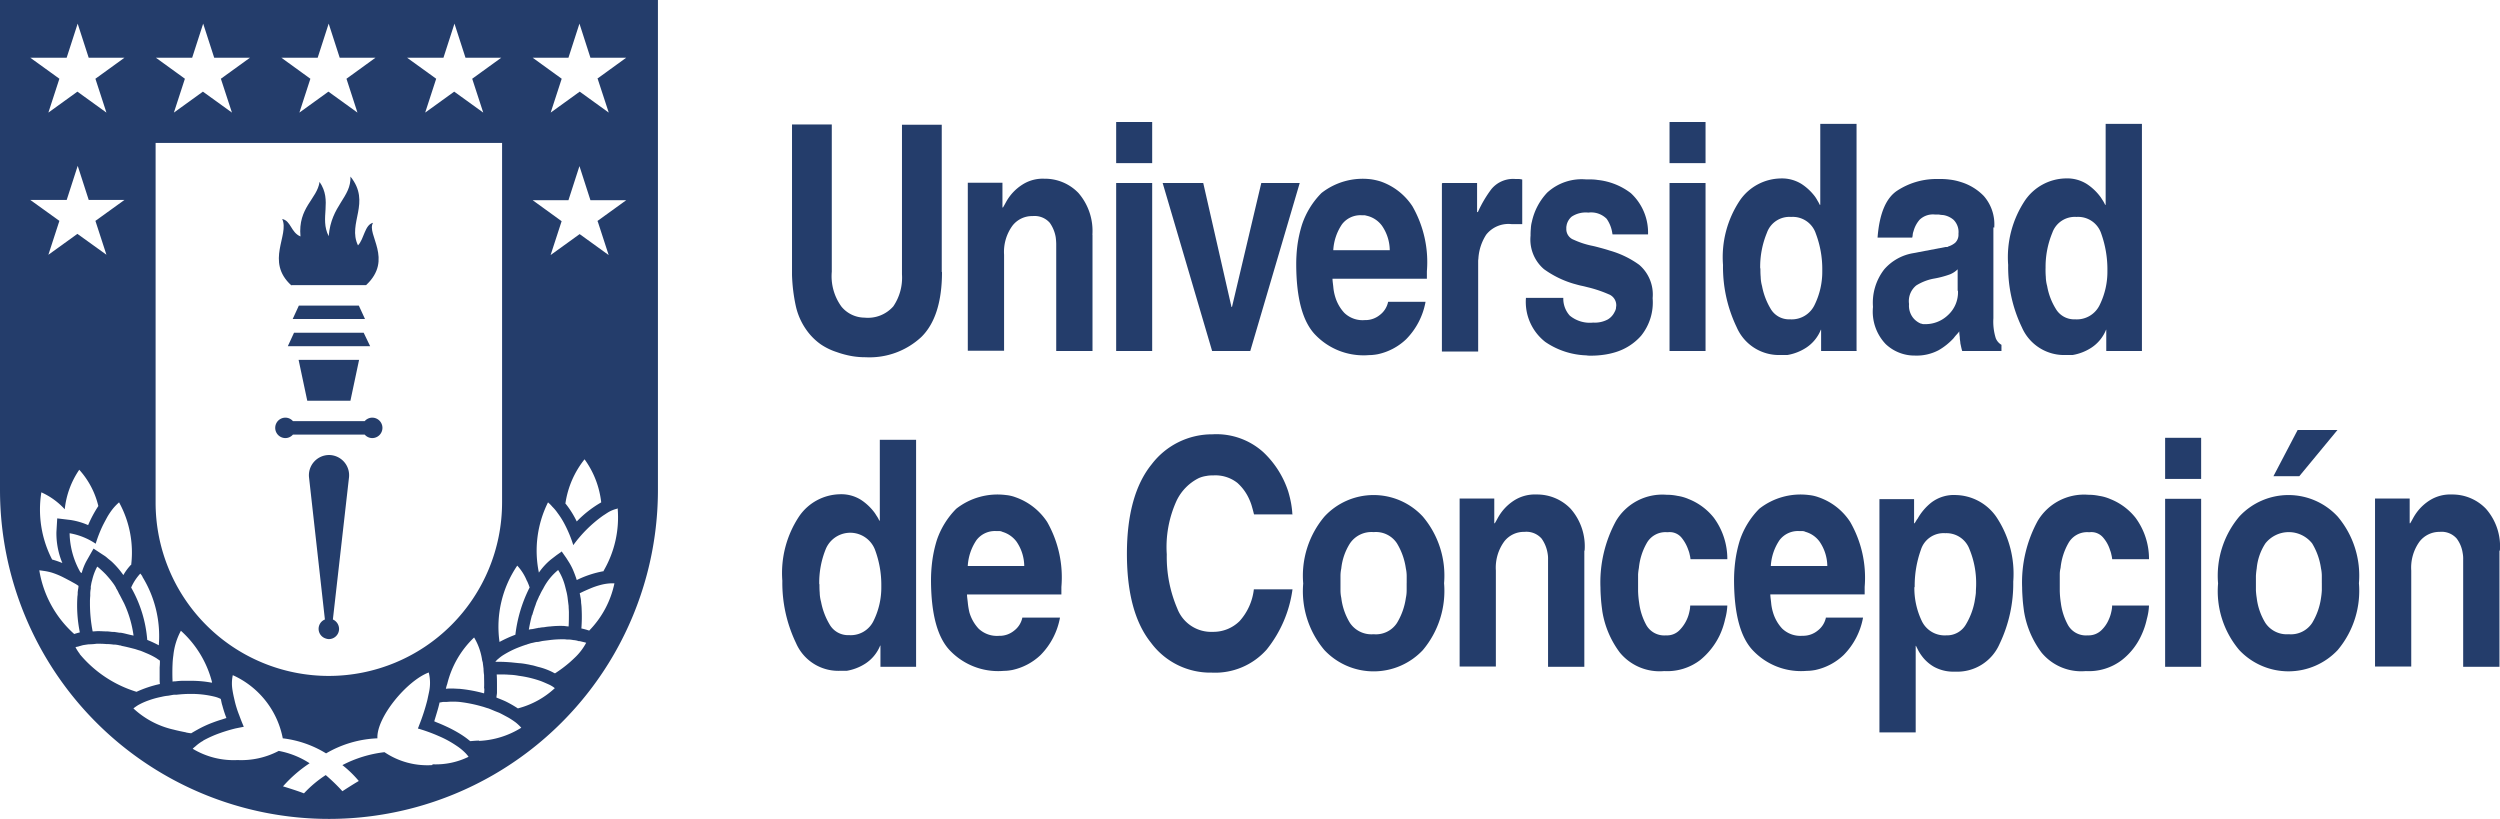 <svg xmlns="http://www.w3.org/2000/svg" id="Universidad-concepcion" width="173.176" height="56.726" viewBox="0 0 173.176 56.726"><path id="Trac&#xE9;_4293" data-name="Trac&#xE9; 4293" d="M12.882,16.93A1.4,1.4,0,0,0,11.5,18.475l1.1,9.848a.7.7,0,0,0,.074,1.322.669.669,0,0,0,.2.037h0a.707.707,0,0,0,.707-.707.722.722,0,0,0-.428-.652l1.117-9.848A1.4,1.4,0,0,0,12.9,16.93" transform="translate(9.906 14.589)" fill="#243d6b"></path><path id="Trac&#xE9;_4294" data-name="Trac&#xE9; 4294" d="M10.947,16.955a.693.693,0,0,0,.521-.242h4.971a.693.693,0,0,0,.521.242.707.707,0,1,0,0-1.415.693.693,0,0,0-.521.242H11.469a.693.693,0,0,0-.521-.242.707.707,0,1,0,0,1.415" transform="translate(8.824 13.391)" fill="#243d6b"></path><path id="Trac&#xE9;_4295" data-name="Trac&#xE9; 4295" d="M11.259,14.091h5.157c1.918-1.787,0-3.537.484-4.319-.577.13-.614,1.117-1.043,1.564-.745-1.545.931-2.96-.521-4.766C15.392,8.022,14,8.543,13.828,10.7c-.652-1.266.279-2.439-.633-3.761-.168,1.191-1.508,1.769-1.322,3.779-.67-.279-.652-1.08-1.266-1.21.521,1.117-1.191,2.942.633,4.6" transform="translate(8.941 5.661)" fill="#243d6b"></path><path id="Trac&#xE9;_4296" data-name="Trac&#xE9; 4296" d="M41.4,5.455,42.168,7.8,40.157,6.348,38.146,7.8l.763-2.346L36.9,4h2.476l.763-2.364L40.9,4h2.476L41.367,5.455Zm0,9.867.763,2.346-2.011-1.452-2.011,1.452.763-2.346L36.9,13.87h2.476l.763-2.364L40.9,13.87h2.476l-2.011,1.452ZM39.17,34.851a6.364,6.364,0,0,1,1.322-3.035A6.25,6.25,0,0,1,41.646,34.8a7.58,7.58,0,0,0-1.694,1.322,6.562,6.562,0,0,0-.8-1.266m2.662,4.71a7.032,7.032,0,0,0-1.862.614c-.074-.242-.168-.484-.261-.707a4.263,4.263,0,0,0-.261-.5l-.2-.316-.3-.428v-.037l-.372.261-.391.3a4.438,4.438,0,0,0-.838.912A7.516,7.516,0,0,1,37.96,34.8a2.252,2.252,0,0,1,.3.3,2.962,2.962,0,0,1,.372.447,5.288,5.288,0,0,1,.41.633,8.6,8.6,0,0,1,.67,1.582,8.97,8.97,0,0,1,2.067-2.048c.149-.093.279-.186.41-.261a2.278,2.278,0,0,1,.447-.186.355.355,0,0,0,.149-.056,7.336,7.336,0,0,1-.968,4.319m-1.005,4.152a4.569,4.569,0,0,0-.54-.149,10.391,10.391,0,0,0,.019-1.322,3.615,3.615,0,0,0-.037-.447,1.836,1.836,0,0,0-.056-.447c0-.074-.037-.149-.037-.223.3-.149.6-.279.875-.391a5.411,5.411,0,0,1,.726-.223,3.472,3.472,0,0,1,.6-.074h.2a6.612,6.612,0,0,1-1.75,3.277m-1.024,1.9c-.093.093-.2.186-.3.279a8.954,8.954,0,0,1-1.043.782,1.105,1.105,0,0,1-.149-.074,4.6,4.6,0,0,0-.931-.354c-.168-.037-.316-.093-.484-.13-.13-.019-.242-.056-.372-.074a5.018,5.018,0,0,0-.521-.074H35.95l-.54-.056c-.261-.019-.5-.037-.745-.037h-.354a1.264,1.264,0,0,1,.223-.223,2.476,2.476,0,0,1,.354-.261,6.721,6.721,0,0,1,.819-.428c.13-.056.279-.112.428-.168.093-.037.168-.056.261-.093a.592.592,0,0,0,.168-.056c.093-.019.168-.056.261-.074.112-.019.223-.056.354-.074h.074c.13-.019.242-.056.372-.074l.447-.056a7.427,7.427,0,0,1,.894-.056,1.6,1.6,0,0,1,.3.019,1.813,1.813,0,0,1,.447.037,1.323,1.323,0,0,1,.372.074h.074c.149.037.316.074.447.112h0a4.01,4.01,0,0,1-.8,1.043m-3.91,3.519a8.216,8.216,0,0,0-.8-.465c-.223-.112-.465-.2-.707-.3,0-.112.037-.223.037-.354v-.521c0-.242,0-.484-.019-.726h.261c.2,0,.391,0,.6.019a4.1,4.1,0,0,1,.67.074,7.512,7.512,0,0,1,1.545.372c.186.074.354.149.521.223a1.866,1.866,0,0,1,.428.261h0a5.932,5.932,0,0,1-2.551,1.4m-2.7,2.234c-.2,0-.391.019-.6.037a1.033,1.033,0,0,1-.149-.112q-.251-.2-.559-.391a8.974,8.974,0,0,0-.931-.5c-.2-.093-.41-.186-.6-.261-.093-.037-.186-.074-.261-.112l.168-.559c.074-.242.149-.5.2-.745.093,0,.186-.037.279-.037H30.9c.112,0,.223-.019.354-.019h.093a4.371,4.371,0,0,1,.484.019,9.707,9.707,0,0,1,1.564.316c.149.037.279.093.428.13.149.056.279.112.41.168s.242.093.372.149c.223.112.428.223.633.335a5.885,5.885,0,0,1,.5.335,3.346,3.346,0,0,1,.372.354,6.028,6.028,0,0,1-2.923.912m-3.239,1.676a5.292,5.292,0,0,1-3.314-.894A8.367,8.367,0,0,0,23.718,53a7.433,7.433,0,0,1,1.136,1.1s-.242.13-1.136.707a12.765,12.765,0,0,0-1.154-1.117,7.97,7.97,0,0,0-1.508,1.266c-.577-.223-1.452-.484-1.452-.484a9.123,9.123,0,0,1,1.843-1.6,5.851,5.851,0,0,0-2.141-.856,5.564,5.564,0,0,1-2.848.633,5.481,5.481,0,0,1-3.109-.782,1.2,1.2,0,0,1,.168-.149,3.055,3.055,0,0,1,.465-.354.389.389,0,0,0,.112-.074,7.756,7.756,0,0,1,1.117-.5,11.062,11.062,0,0,1,1.117-.335l.559-.112h0c-.112-.261-.223-.54-.316-.8a6.96,6.96,0,0,1-.316-1.005c-.056-.242-.112-.484-.149-.726a2.781,2.781,0,0,1,.019-1.043,6.048,6.048,0,0,1,3.463,4.375,7.367,7.367,0,0,1,3,1.043,7.616,7.616,0,0,1,3.556-1.043c-.074-1.452,2.048-4,3.556-4.561a3,3,0,0,1,.019,1.359L29.6,48.5a14.026,14.026,0,0,1-.577,1.769c-.019.074-.056.13-.074.2a1.145,1.145,0,0,1,.2.056,11.3,11.3,0,0,1,1.247.465,7.018,7.018,0,0,1,1.173.633c.037.019.074.056.112.074a3.777,3.777,0,0,1,.577.484,2.358,2.358,0,0,1,.2.242,5.168,5.168,0,0,1-2.495.521m-17.09-2.215c-.279-.056-.559-.112-.838-.186a6.012,6.012,0,0,1-2.793-1.471c.093-.074.2-.149.316-.223a4.523,4.523,0,0,1,.745-.335,6,6,0,0,1,.875-.242,3.157,3.157,0,0,1,.41-.074h.019c.149-.019.3-.056.447-.074h.186a8.119,8.119,0,0,1,.949-.056,6.749,6.749,0,0,1,1.713.2,1.9,1.9,0,0,1,.391.149c.037.149.056.3.112.465a7.646,7.646,0,0,0,.279.856c-.13.037-.279.093-.41.13-.186.056-.391.13-.577.2a7.677,7.677,0,0,0-.968.447c-.168.093-.335.186-.484.279a2.757,2.757,0,0,1-.354-.056M5.529,45.3a3.249,3.249,0,0,1-.3-.465c.074-.037.186-.037.261-.074.093-.019.186-.056.279-.074.112-.019.242-.037.372-.056h.074a4.255,4.255,0,0,0,.465-.037h.149a5.054,5.054,0,0,1,.521.019H7.41a3.615,3.615,0,0,1,.447.037H7.95a2.1,2.1,0,0,1,.335.056.351.351,0,0,1,.149.037c.3.056.577.13.856.2.149.037.279.093.428.13.149.056.279.112.41.168a5.01,5.01,0,0,1,.707.354c.074.056.168.112.242.168a4.049,4.049,0,0,1-.019.465v.726a3.3,3.3,0,0,0,.019.428,7.882,7.882,0,0,0-1.62.54,8.276,8.276,0,0,1-3.928-2.606M2.718,39.505s.186.019.279.037a3.616,3.616,0,0,1,.614.13,5.365,5.365,0,0,1,.838.354c.149.074.279.149.428.223.093.056.2.112.3.168s.186.112.261.168a1.437,1.437,0,0,1-.037.279c0,.056-.019.13-.019.186a1.229,1.229,0,0,1-.019.261,9.339,9.339,0,0,0,.168,2.495q-.223.056-.391.112a7.517,7.517,0,0,1-2.42-4.431m1.9-25.636.763-2.364.763,2.364H8.62L6.609,15.3l.763,2.346L5.362,16.2,3.351,17.649,4.114,15.3,2.1,13.851H4.58ZM4.617,4,5.38,1.638,6.144,4H8.62L6.609,5.455,7.372,7.8,5.362,6.348,3.351,7.8l.763-2.346L2.1,4H4.58Zm-.3,35a6.38,6.38,0,0,0-.707-.242,7.531,7.531,0,0,1-.745-4.654,4.936,4.936,0,0,1,1.62,1.173,5.932,5.932,0,0,1,1.005-2.737,5.723,5.723,0,0,1,1.322,2.513,8.36,8.36,0,0,0-.707,1.322,4.849,4.849,0,0,0-1.21-.354l-.931-.112-.056.949A5.345,5.345,0,0,0,4.319,39m1.154,1.415h0m3.593-1.285a3.669,3.669,0,0,0-.521.707,5.911,5.911,0,0,0-.745-.875c-.112-.112-.242-.2-.354-.3a1.628,1.628,0,0,0-.186-.149l-.2-.13L6.479,38l-.465.819a3.735,3.735,0,0,0-.354.875c-.037-.019-.056-.037-.093-.056a5.651,5.651,0,0,1-.745-2.7,4.594,4.594,0,0,1,1.806.726,9.117,9.117,0,0,1,.484-1.247c.112-.223.223-.428.335-.633a5.121,5.121,0,0,1,.354-.521,3.587,3.587,0,0,1,.447-.465,7.2,7.2,0,0,1,.838,4.338m.2,4.9c-.168-.037-.335-.074-.484-.112s-.3-.074-.428-.093H8.285l-.354-.056H7.856c-.149,0-.3-.037-.447-.037-.2,0-.41-.019-.6-.019-.13,0-.261.019-.391.019a10.04,10.04,0,0,1-.186-1.992,3.891,3.891,0,0,1,.019-.465v-.186a1.834,1.834,0,0,1,.037-.316V40.7a.515.515,0,0,1,.019-.168,2.165,2.165,0,0,1,.074-.335,3.749,3.749,0,0,1,.354-.949,1.972,1.972,0,0,1,.223.186c.13.112.242.223.372.354.149.168.316.354.465.559a2.557,2.557,0,0,1,.242.372v.019a2.385,2.385,0,0,1,.2.372c.019.037.056.093.074.13L8.6,41.8a7.727,7.727,0,0,1,.652,2.234m.6-4.1A7.849,7.849,0,0,1,11,44.7a7.978,7.978,0,0,0-.8-.372A8.7,8.7,0,0,0,9.085,40.7h0a3.489,3.489,0,0,1,.633-.968c.056.056.093.13.149.186m4.8,7.372a7.665,7.665,0,0,0-1.489-.13h-.559a3.92,3.92,0,0,0-.465.037.835.835,0,0,0-.2.019q-.028-.614,0-1.229a5.888,5.888,0,0,1,.056-.6,4.544,4.544,0,0,1,.521-1.694,7.181,7.181,0,0,1,2.16,3.574m18.859.428a2.024,2.024,0,0,1-.019.335,9.824,9.824,0,0,0-1.713-.316c-.149,0-.316-.019-.465-.019h-.112a2.138,2.138,0,0,0-.354.019,2.251,2.251,0,0,1,.093-.335,6.6,6.6,0,0,1,1.862-3.221,4.257,4.257,0,0,1,.54,1.471,1.137,1.137,0,0,0,.056.242l.056.447a3.615,3.615,0,0,0,.037.447c0,.3.019.614,0,.912M10.779,9.9h24v24.91A12.013,12.013,0,0,1,22.769,46.822h0A12,12,0,0,1,10.779,34.814V9.9ZM13.311,4l.763-2.364L14.838,4h2.476L15.3,5.455,16.067,7.8,14.056,6.348,12.045,7.8l.763-2.346L10.8,4h2.476Zm8.694,0,.763-2.364L23.532,4h2.476L24,5.455,24.761,7.8,22.75,6.348,20.739,7.8,21.5,5.455,19.492,4h2.476Zm8.713,0,.763-2.364L32.245,4h2.476L32.71,5.455,33.474,7.8,31.463,6.348,29.452,7.8l.763-2.346L28.2,4h2.476Zm6.144,38.63c.056-.2.13-.428.2-.633.037-.074.056-.168.093-.261.056-.149.13-.279.186-.428,0-.019.019-.037.037-.056a3.659,3.659,0,0,1,.242-.465l.019-.037a4.006,4.006,0,0,1,1.024-1.266,4.01,4.01,0,0,1,.484,1.136l.112.447a4.032,4.032,0,0,1,.074.465h0l.056.447c0,.149.019.3.019.447,0,.316,0,.652-.019.968-.13,0-.261-.037-.41-.037a6.591,6.591,0,0,0-.856.037,3.661,3.661,0,0,0-.447.056,1.629,1.629,0,0,0-.3.037.317.317,0,0,0-.13.019c-.13.019-.261.056-.391.074a.935.935,0,0,0-.223.037c.056-.335.13-.67.223-1.024m-.354-2.364a3.464,3.464,0,0,1,.186.465c0,.019-.019.037-.037.074a9.717,9.717,0,0,0-.949,3.2,8.525,8.525,0,0,0-1.1.5,7.541,7.541,0,0,1,1.229-5.287,3.461,3.461,0,0,1,.67,1.061M0,0V33.939A22.787,22.787,0,0,0,22.787,56.726h0A22.787,22.787,0,0,0,45.575,33.939V0Z" fill="#243d6b"></path><path id="Trac&#xE9;_4297" data-name="Trac&#xE9; 4297" d="M11.318,11.37l-.428.931H15.9l-.428-.931Z" transform="translate(9.384 9.798)" fill="#243d6b"></path><path id="Trac&#xE9;_4298" data-name="Trac&#xE9; 4298" d="M11.138,12.38l-.428.931h5.7l-.447-.931Z" transform="translate(9.229 10.668)" fill="#243d6b"></path><path id="Trac&#xE9;_4299" data-name="Trac&#xE9; 4299" d="M14.7,16.22l.6-2.83H11.11l.6,2.83Z" transform="translate(9.574 11.538)" fill="#243d6b"></path><path id="Trac&#xE9;_4300" data-name="Trac&#xE9; 4300" d="M39.858,14.832c0,2.085-.484,3.593-1.434,4.524a5.267,5.267,0,0,1-3.854,1.4,5.519,5.519,0,0,1-.931-.074,6.42,6.42,0,0,1-1.061-.279,4.39,4.39,0,0,1-1.117-.54,4.131,4.131,0,0,1-.987-.987,4.57,4.57,0,0,1-.745-1.676,11.815,11.815,0,0,1-.261-2.141V4.63h2.755v10.2a3.581,3.581,0,0,0,.67,2.42,2.092,2.092,0,0,0,1.6.763,2.341,2.341,0,0,0,1.992-.782,3.524,3.524,0,0,0,.6-2.215V4.649H39.84V14.869Z" transform="translate(25.395 3.99)" fill="#243d6b"></path><path id="Trac&#xE9;_4301" data-name="Trac&#xE9; 4301" d="M44.648,10.541v8.043H42.135V11.155a4.254,4.254,0,0,0-.037-.465,2.423,2.423,0,0,0-.41-.987A1.4,1.4,0,0,0,40.5,9.238a1.719,1.719,0,0,0-1.4.67,3.082,3.082,0,0,0-.577,2.011v6.646H36.01V6.929h2.4V8.642h.037c.056-.093.13-.223.2-.354a3.315,3.315,0,0,1,1.173-1.247,2.6,2.6,0,0,1,1.489-.391,3.219,3.219,0,0,1,2.364.987,4.017,4.017,0,0,1,.968,2.9h0Z" transform="translate(31.03 5.73)" fill="#243d6b"></path><path id="Trac&#xE9;_4302" data-name="Trac&#xE9; 4302" d="M44.025,20.4H41.53V8.766h2.495Zm0-13.013H41.53V4.54h2.495V7.388Z" transform="translate(35.787 3.912)" fill="#243d6b"></path><path id="Trac&#xE9;_4303" data-name="Trac&#xE9; 4303" d="M64.615,20.4H62.12V8.766h2.495Zm0-13.013H62.12V4.54h2.495V7.388Z" transform="translate(53.529 3.912)" fill="#243d6b"></path><path id="Trac&#xE9;_4304" data-name="Trac&#xE9; 4304" d="M66.7,14.607c0,.186,0,.391.019.6a2.6,2.6,0,0,0,.093.633,4.792,4.792,0,0,0,.6,1.582,1.471,1.471,0,0,0,1.34.726,1.754,1.754,0,0,0,1.713-1.024,5.219,5.219,0,0,0,.521-2.327v-.056a6.957,6.957,0,0,0-.447-2.532,1.682,1.682,0,0,0-1.713-1.154,1.65,1.65,0,0,0-1.676,1.1,6.182,6.182,0,0,0-.465,2.476h0Zm6.684,5.734H70.905V18.871h-.019a2.68,2.68,0,0,1-1.024,1.247,3.427,3.427,0,0,1-1.285.5h-.447A3.189,3.189,0,0,1,65.059,18.7a9.621,9.621,0,0,1-.949-4.319A7.078,7.078,0,0,1,65.3,9.879a3.506,3.506,0,0,1,2.774-1.489,2.563,2.563,0,0,1,1.489.391,3.694,3.694,0,0,1,.912.856,2.606,2.606,0,0,1,.186.3,2.036,2.036,0,0,1,.149.279h.037V4.61h2.513V20.323Z" transform="translate(55.244 3.972)" fill="#243d6b"></path><path id="Trac&#xE9;_4305" data-name="Trac&#xE9; 4305" d="M75.554,14.4V12.915a1.592,1.592,0,0,1-.54.354,6.606,6.606,0,0,1-1.154.3,3.515,3.515,0,0,0-1.173.465,1.4,1.4,0,0,0-.5,1.285,1.356,1.356,0,0,0,.261.931,1.33,1.33,0,0,0,.559.428c.056,0,.112.037.168.037h.168a2.252,2.252,0,0,0,1.527-.614,2.137,2.137,0,0,0,.707-1.694h0Zm2.476-4.394V16.3a3.839,3.839,0,0,0,.168,1.4.945.945,0,0,0,.391.447v.428H75.871c-.037-.112-.056-.2-.074-.279-.019-.093-.037-.168-.056-.261,0-.112-.037-.242-.037-.354s-.037-.261-.037-.465a1.972,1.972,0,0,1-.186.223,2.783,2.783,0,0,0-.2.242,4.375,4.375,0,0,1-1.043.838,3.259,3.259,0,0,1-1.657.372H72.52a2.9,2.9,0,0,1-1.955-.8,3.251,3.251,0,0,1-.875-2.569,3.761,3.761,0,0,1,.782-2.606A3.4,3.4,0,0,1,72.464,11.8l2.253-.428h.093a.12.12,0,0,0,.093-.037,1.367,1.367,0,0,0,.484-.261.775.775,0,0,0,.223-.614,1.193,1.193,0,0,0-.335-.968,1.441,1.441,0,0,0-.726-.335,1.63,1.63,0,0,1-.3-.037h-.279a1.334,1.334,0,0,0-1.043.354,1.971,1.971,0,0,0-.428.8.984.984,0,0,0-.056.223.935.935,0,0,1-.037.223h-2.4c.13-1.694.6-2.774,1.4-3.277a4.956,4.956,0,0,1,2.588-.782h.279a4.873,4.873,0,0,1,.707.037,3.913,3.913,0,0,1,.782.168,3.714,3.714,0,0,1,1.6.968,2.977,2.977,0,0,1,.726,2.2h0Z" transform="translate(60.053 5.739)" fill="#243d6b"></path><path id="Trac&#xE9;_4306" data-name="Trac&#xE9; 4306" d="M77.308,14.607c0,.186,0,.391.019.6a2.6,2.6,0,0,0,.093.633,4.415,4.415,0,0,0,.6,1.582,1.471,1.471,0,0,0,1.34.726,1.754,1.754,0,0,0,1.713-1.024,5.219,5.219,0,0,0,.521-2.327v-.056a7.372,7.372,0,0,0-.428-2.532,1.682,1.682,0,0,0-1.713-1.154,1.65,1.65,0,0,0-1.676,1.1,6.182,6.182,0,0,0-.465,2.476h0Zm6.684,5.734H81.515V18.871H81.5a2.68,2.68,0,0,1-1.024,1.247,3.427,3.427,0,0,1-1.285.5h-.447A3.189,3.189,0,0,1,75.669,18.7a9.621,9.621,0,0,1-.949-4.319,7.078,7.078,0,0,1,1.191-4.505,3.506,3.506,0,0,1,2.774-1.489,2.563,2.563,0,0,1,1.489.391,3.694,3.694,0,0,1,.912.856c.074.093.13.2.2.3a2.037,2.037,0,0,1,.149.279h.037V4.61h2.513V20.323Z" transform="translate(64.387 3.972)" fill="#243d6b"></path><path id="Trac&#xE9;_4307" data-name="Trac&#xE9; 4307" d="M49.329,18.446H46.686L43.26,6.81h2.811l1.955,8.582h.037L50.092,6.81h2.662Z" transform="translate(37.278 5.868)" fill="#243d6b"></path><path id="Trac&#xE9;_4308" data-name="Trac&#xE9; 4308" d="M53.417,21.708H50.736c-.037-.13-.074-.3-.13-.484a3.379,3.379,0,0,0-.2-.559,3.32,3.32,0,0,0-.819-1.136,2.457,2.457,0,0,0-1.694-.521,2.044,2.044,0,0,0-.465.037,2.021,2.021,0,0,0-.521.149,3.377,3.377,0,0,0-1.527,1.545,7.72,7.72,0,0,0-.689,3.742,9.068,9.068,0,0,0,.726,3.742,2.511,2.511,0,0,0,2.457,1.62,2.585,2.585,0,0,0,1.862-.745,3.958,3.958,0,0,0,.987-2.2H53.4a8.462,8.462,0,0,1-1.787,4.17,4.773,4.773,0,0,1-3.8,1.6,5.118,5.118,0,0,1-4.226-2.085c-1.1-1.378-1.657-3.426-1.657-6.144s.577-4.8,1.713-6.2A5.259,5.259,0,0,1,47.85,16.16a4.85,4.85,0,0,1,3.519,1.229A6.511,6.511,0,0,1,53.1,20.107a7.521,7.521,0,0,1,.2.819,6.219,6.219,0,0,1,.093.8h0Z" transform="translate(36.132 13.925)" fill="#243d6b"></path><path id="Trac&#xE9;_4309" data-name="Trac&#xE9; 4309" d="M55.658,24.508v-.484A2.482,2.482,0,0,0,55.6,23.5a4.584,4.584,0,0,0-.614-1.731,1.742,1.742,0,0,0-1.62-.782,1.794,1.794,0,0,0-1.638.782,4,4,0,0,0-.6,1.731,2.481,2.481,0,0,0-.056.521v1.005a2.481,2.481,0,0,0,.056.521,4.263,4.263,0,0,0,.6,1.731,1.794,1.794,0,0,0,1.638.782,1.742,1.742,0,0,0,1.62-.782A4.584,4.584,0,0,0,55.6,25.55a2.482,2.482,0,0,0,.056-.521v-.5h0Zm2.588,0a6.377,6.377,0,0,1-1.471,4.654,4.681,4.681,0,0,1-6.814,0,6.308,6.308,0,0,1-1.471-4.617,6.357,6.357,0,0,1,1.471-4.636,4.641,4.641,0,0,1,6.814,0,6.328,6.328,0,0,1,1.471,4.636h0Z" transform="translate(41.784 15.873)" fill="#243d6b"></path><path id="Trac&#xE9;_4310" data-name="Trac&#xE9; 4310" d="M62.948,22.291v8.043H60.435V22.905a2.044,2.044,0,0,0-.037-.465,2.423,2.423,0,0,0-.41-.987,1.4,1.4,0,0,0-1.191-.465,1.719,1.719,0,0,0-1.4.67,3.082,3.082,0,0,0-.577,2.011v6.646H54.31V18.679h2.4v1.713h.037c.056-.093.13-.223.2-.354a3.662,3.662,0,0,1,.261-.41,3.331,3.331,0,0,1,.912-.838,2.668,2.668,0,0,1,1.508-.391A3.219,3.219,0,0,1,62,19.387a3.938,3.938,0,0,1,.968,2.9h0Z" transform="translate(46.799 15.855)" fill="#243d6b"></path><path id="Trac&#xE9;_4311" data-name="Trac&#xE9; 4311" d="M65.768,26.08h2.569a4.112,4.112,0,0,1-.149.931,5.283,5.283,0,0,1-.391,1.154,5,5,0,0,1-1.34,1.694,3.768,3.768,0,0,1-2.495.763,3.566,3.566,0,0,1-3.072-1.285,6.464,6.464,0,0,1-1.21-2.848c-.037-.279-.074-.559-.093-.838s-.037-.54-.037-.8a8.9,8.9,0,0,1,1.08-4.636,3.735,3.735,0,0,1,3.5-1.806,3.6,3.6,0,0,1,.745.074,3.091,3.091,0,0,1,.782.223,4.19,4.19,0,0,1,1.75,1.3,4.807,4.807,0,0,1,.931,2.867H65.787a1.881,1.881,0,0,0-.056-.316,1.573,1.573,0,0,0-.093-.316,2.7,2.7,0,0,0-.484-.875A1.064,1.064,0,0,0,64.242,21H64.13a1.486,1.486,0,0,0-1.378.763,4.307,4.307,0,0,0-.54,1.713,3.662,3.662,0,0,0-.056.447v1.154a6.376,6.376,0,0,0,.074.819,4.314,4.314,0,0,0,.5,1.545,1.425,1.425,0,0,0,1.359.707,1.207,1.207,0,0,0,.931-.354,2.534,2.534,0,0,0,.521-.763,2.437,2.437,0,0,0,.168-.521,1.923,1.923,0,0,0,.056-.41h0Z" transform="translate(51.315 15.864)" fill="#243d6b"></path><path id="Trac&#xE9;_4312" data-name="Trac&#xE9; 4312" d="M70.98,23.352a3.037,3.037,0,0,0-.54-1.694,1.808,1.808,0,0,0-.968-.67.5.5,0,0,0-.223-.056h-.223a1.6,1.6,0,0,0-1.359.633,3.557,3.557,0,0,0-.6,1.787h3.891Zm-.112,3.574h2.588a4.942,4.942,0,0,1-1.34,2.588,4.086,4.086,0,0,1-1.973,1.043,3.662,3.662,0,0,1-.447.056c-.149,0-.3.019-.447.019a4.578,4.578,0,0,1-3.37-1.378c-.912-.912-1.359-2.569-1.359-4.971a10.586,10.586,0,0,1,.074-1.173,8.749,8.749,0,0,1,.335-1.564,5.661,5.661,0,0,1,1.34-2.16,4.627,4.627,0,0,1,3.444-.949,2.745,2.745,0,0,1,.652.149,4.262,4.262,0,0,1,2.2,1.713A7.743,7.743,0,0,1,73.568,24.8v.521H67.033c0,.168.037.372.056.577a3.256,3.256,0,0,0,.13.67,2.8,2.8,0,0,0,.633,1.117,1.82,1.82,0,0,0,1.415.5h.093a1.579,1.579,0,0,0,.949-.354,1.527,1.527,0,0,0,.577-.912h0Z" transform="translate(55.598 15.855)" fill="#243d6b"></path><path id="Trac&#xE9;_4313" data-name="Trac&#xE9; 4313" d="M72.35,24.768a5.294,5.294,0,0,0,.5,2.346,1.754,1.754,0,0,0,1.713,1.024,1.512,1.512,0,0,0,1.34-.726,4.829,4.829,0,0,0,.614-1.582c.037-.223.074-.428.093-.633,0-.2.019-.391.019-.559a6.182,6.182,0,0,0-.465-2.476,1.7,1.7,0,0,0-1.676-1.1A1.645,1.645,0,0,0,72.8,22.218a7.372,7.372,0,0,0-.428,2.532v.074h0Zm0-4.394h.019s.056-.093.093-.149a.874.874,0,0,1,.112-.168,3.8,3.8,0,0,1,.949-1.117,2.578,2.578,0,0,1,1.713-.521,3.506,3.506,0,0,1,2.774,1.489A7.078,7.078,0,0,1,79.2,24.415a9.678,9.678,0,0,1-.949,4.319,3.2,3.2,0,0,1-3.09,1.918,2.8,2.8,0,0,1-1.452-.335,2.756,2.756,0,0,1-.838-.745,3.11,3.11,0,0,1-.242-.372l-.168-.335h-.019v5.995H69.93V18.7h2.4v1.676Z" transform="translate(60.259 15.873)" fill="#243d6b"></path><path id="Trac&#xE9;_4314" data-name="Trac&#xE9; 4314" d="M81.458,26.08h2.569a4.112,4.112,0,0,1-.149.931,5.283,5.283,0,0,1-.391,1.154,4.585,4.585,0,0,1-1.34,1.694,3.768,3.768,0,0,1-2.495.763,3.566,3.566,0,0,1-3.072-1.285,6.464,6.464,0,0,1-1.21-2.848c-.037-.279-.074-.559-.093-.838s-.037-.54-.037-.8a8.9,8.9,0,0,1,1.08-4.636,3.735,3.735,0,0,1,3.5-1.806,3.6,3.6,0,0,1,.745.074,3.091,3.091,0,0,1,.782.223,4.19,4.19,0,0,1,1.75,1.3,4.807,4.807,0,0,1,.931,2.867H81.477a1.881,1.881,0,0,0-.056-.316,1.572,1.572,0,0,0-.093-.316,2.389,2.389,0,0,0-.484-.875A1.065,1.065,0,0,0,79.931,21H79.82a1.486,1.486,0,0,0-1.378.763,4.306,4.306,0,0,0-.54,1.713,1.836,1.836,0,0,0-.056.447v1.154a6.376,6.376,0,0,0,.074.819,4.314,4.314,0,0,0,.5,1.545,1.425,1.425,0,0,0,1.359.707,1.278,1.278,0,0,0,.949-.354,2.236,2.236,0,0,0,.521-.763,2.436,2.436,0,0,0,.168-.521,1.923,1.923,0,0,0,.056-.41h0Z" transform="translate(64.835 15.864)" fill="#243d6b"></path><path id="Trac&#xE9;_4315" data-name="Trac&#xE9; 4315" d="M88.152,19.2H86.365L88.041,16H90.8l-2.644,3.2Zm1.564,7.391v-.484a2.483,2.483,0,0,0-.056-.521,4.584,4.584,0,0,0-.614-1.731,2.068,2.068,0,0,0-3.239,0,3.776,3.776,0,0,0-.6,1.731,4.953,4.953,0,0,0-.056.521v1.005a4.953,4.953,0,0,0,.056.521,4.263,4.263,0,0,0,.6,1.731,1.782,1.782,0,0,0,1.62.782,1.761,1.761,0,0,0,1.62-.782,4.584,4.584,0,0,0,.614-1.731,4.953,4.953,0,0,0,.056-.521v-.5h0Zm2.569,0a6.377,6.377,0,0,1-1.471,4.654,4.681,4.681,0,0,1-6.814,0A6.309,6.309,0,0,1,82.53,26.63,6.357,6.357,0,0,1,84,21.995a4.641,4.641,0,0,1,6.814,0,6.328,6.328,0,0,1,1.471,4.636h0Z" transform="translate(71.117 13.787)" fill="#243d6b"></path><path id="Trac&#xE9;_4316" data-name="Trac&#xE9; 4316" d="M96.99,22.291v8.043H94.476V22.905a2.045,2.045,0,0,0-.037-.465,2.192,2.192,0,0,0-.41-.987,1.383,1.383,0,0,0-1.173-.465,1.745,1.745,0,0,0-1.4.67,3.083,3.083,0,0,0-.577,2.011v6.646H88.37V18.679h2.4v1.713h.037c.056-.093.13-.223.2-.354a3.661,3.661,0,0,1,.261-.41,3.331,3.331,0,0,1,.912-.838,2.668,2.668,0,0,1,1.508-.391,3.219,3.219,0,0,1,2.364.987,3.938,3.938,0,0,1,.968,2.9h0Z" transform="translate(76.149 15.855)" fill="#243d6b"></path><path id="Trac&#xE9;_4317" data-name="Trac&#xE9; 4317" d="M83.055,32.152H80.56V20.516h2.495Zm0-13.013H80.56V16.29h2.495Z" transform="translate(69.419 14.037)" fill="#243d6b"></path><path id="Trac&#xE9;_4318" data-name="Trac&#xE9; 4318" d="M31.679,26.357c0,.186,0,.391.019.6a2.6,2.6,0,0,0,.093.633,4.792,4.792,0,0,0,.6,1.582,1.471,1.471,0,0,0,1.34.726,1.754,1.754,0,0,0,1.713-1.024,5.219,5.219,0,0,0,.521-2.327v-.056a6.957,6.957,0,0,0-.447-2.532,1.838,1.838,0,0,0-3.388-.056,6.182,6.182,0,0,0-.465,2.476h0Zm6.7,5.734H35.905V30.621h-.019a2.68,2.68,0,0,1-1.024,1.247,3.427,3.427,0,0,1-1.285.5h-.447a3.189,3.189,0,0,1-3.072-1.918,9.621,9.621,0,0,1-.949-4.319A7.078,7.078,0,0,1,30.3,21.629a3.506,3.506,0,0,1,2.774-1.489,2.563,2.563,0,0,1,1.489.391,3.679,3.679,0,0,1,.912.856c.074.093.13.2.2.3a2.035,2.035,0,0,1,.149.279h.037v-5.6h2.513V32.073Z" transform="translate(25.084 14.098)" fill="#243d6b"></path><path id="Trac&#xE9;_4319" data-name="Trac&#xE9; 4319" d="M41.1,23.352a3.037,3.037,0,0,0-.54-1.694,1.878,1.878,0,0,0-.968-.67.5.5,0,0,0-.223-.056h-.223a1.6,1.6,0,0,0-1.359.633,3.557,3.557,0,0,0-.6,1.787h3.891Zm-.112,3.574h2.588a4.942,4.942,0,0,1-1.34,2.588,4.086,4.086,0,0,1-1.973,1.043,3.662,3.662,0,0,1-.447.056c-.149,0-.3.019-.428.019A4.62,4.62,0,0,1,36,29.254c-.912-.912-1.359-2.569-1.359-4.971a10.584,10.584,0,0,1,.074-1.173,8.75,8.75,0,0,1,.335-1.564,5.661,5.661,0,0,1,1.34-2.16,4.627,4.627,0,0,1,3.444-.949,2.552,2.552,0,0,1,.652.149,4.336,4.336,0,0,1,2.2,1.713,7.76,7.76,0,0,1,.987,4.505v.521H37.135c0,.168.037.372.056.577a5.022,5.022,0,0,0,.112.67,2.8,2.8,0,0,0,.633,1.117,1.847,1.847,0,0,0,1.415.5h.093a1.579,1.579,0,0,0,.949-.354,1.527,1.527,0,0,0,.577-.912h0Z" transform="translate(29.85 15.855)" fill="#243d6b"></path><path id="Trac&#xE9;_4320" data-name="Trac&#xE9; 4320" d="M54.709,11.6a3.037,3.037,0,0,0-.54-1.694,1.808,1.808,0,0,0-.968-.67l-.223-.056h-.223a1.6,1.6,0,0,0-1.359.633,3.557,3.557,0,0,0-.6,1.787H54.69ZM54.6,15.177h2.588a4.942,4.942,0,0,1-1.34,2.588,4.086,4.086,0,0,1-1.973,1.043,3.662,3.662,0,0,1-.447.056c-.149,0-.3.019-.447.019A4.62,4.62,0,0,1,49.589,17.5c-.912-.912-1.359-2.569-1.359-4.971A10.582,10.582,0,0,1,48.3,11.36,8.749,8.749,0,0,1,48.64,9.8a5.661,5.661,0,0,1,1.34-2.16,4.628,4.628,0,0,1,3.444-.949,4.109,4.109,0,0,1,.652.149,4.336,4.336,0,0,1,2.2,1.713,7.783,7.783,0,0,1,1.005,4.505v.521H50.743c0,.168.037.372.056.577a3.256,3.256,0,0,0,.13.67,2.8,2.8,0,0,0,.633,1.117,1.82,1.82,0,0,0,1.415.5h.093a1.579,1.579,0,0,0,.949-.354,1.527,1.527,0,0,0,.577-.912h0Z" transform="translate(41.56 5.73)" fill="#243d6b"></path><path id="Trac&#xE9;_4321" data-name="Trac&#xE9; 4321" d="M53.687,6.939h2.4V8.95h.056a8.231,8.231,0,0,1,.931-1.582,1.948,1.948,0,0,1,1.676-.707h.223a1.09,1.09,0,0,1,.242.037v3.09H58.49a1.964,1.964,0,0,0-1.769.726,3.419,3.419,0,0,0-.54,1.6c0,.074-.019.149-.019.223v6.274H53.65V6.976Z" transform="translate(46.231 5.739)" fill="#243d6b"></path><path id="Trac&#xE9;_4322" data-name="Trac&#xE9; 4322" d="M65.241,10.487H62.783a.806.806,0,0,1-.019-.093,2.294,2.294,0,0,0-.391-.987,1.515,1.515,0,0,0-1.266-.428,1.769,1.769,0,0,0-1.154.279,1.065,1.065,0,0,0-.354.6c0,.037-.019.093-.019.13v.13a.784.784,0,0,0,.521.745,5.763,5.763,0,0,0,1.247.41c.186.037.391.093.6.149s.41.112.633.186a6.513,6.513,0,0,1,2.048.987,2.709,2.709,0,0,1,.931,2.309,3.673,3.673,0,0,1-.8,2.606,3.849,3.849,0,0,1-1.769,1.136,5.064,5.064,0,0,1-.856.186,5.893,5.893,0,0,1-.763.056h-.2a1.106,1.106,0,0,1-.2-.019,5.349,5.349,0,0,1-2.848-.931,3.514,3.514,0,0,1-1.34-3.053h2.588a1.751,1.751,0,0,0,.447,1.229,2.184,2.184,0,0,0,1.62.484,1.9,1.9,0,0,0,1.024-.223,1.217,1.217,0,0,0,.465-.521.8.8,0,0,0,.093-.242c0-.074.019-.149.019-.2a.815.815,0,0,0-.54-.782,8.745,8.745,0,0,0-1.3-.447c-.168-.037-.354-.093-.54-.13s-.372-.093-.577-.149a6.773,6.773,0,0,1-2.048-1.005,2.7,2.7,0,0,1-.931-2.327,4.208,4.208,0,0,1,.019-.484,2.179,2.179,0,0,1,.074-.484,4.232,4.232,0,0,1,1.061-2.011,3.533,3.533,0,0,1,2.7-.912h.391a3.344,3.344,0,0,1,.41.037,4.556,4.556,0,0,1,2.29.912,3.723,3.723,0,0,1,1.191,2.9h0Z" transform="translate(48.919 5.748)" fill="#243d6b"></path></svg>